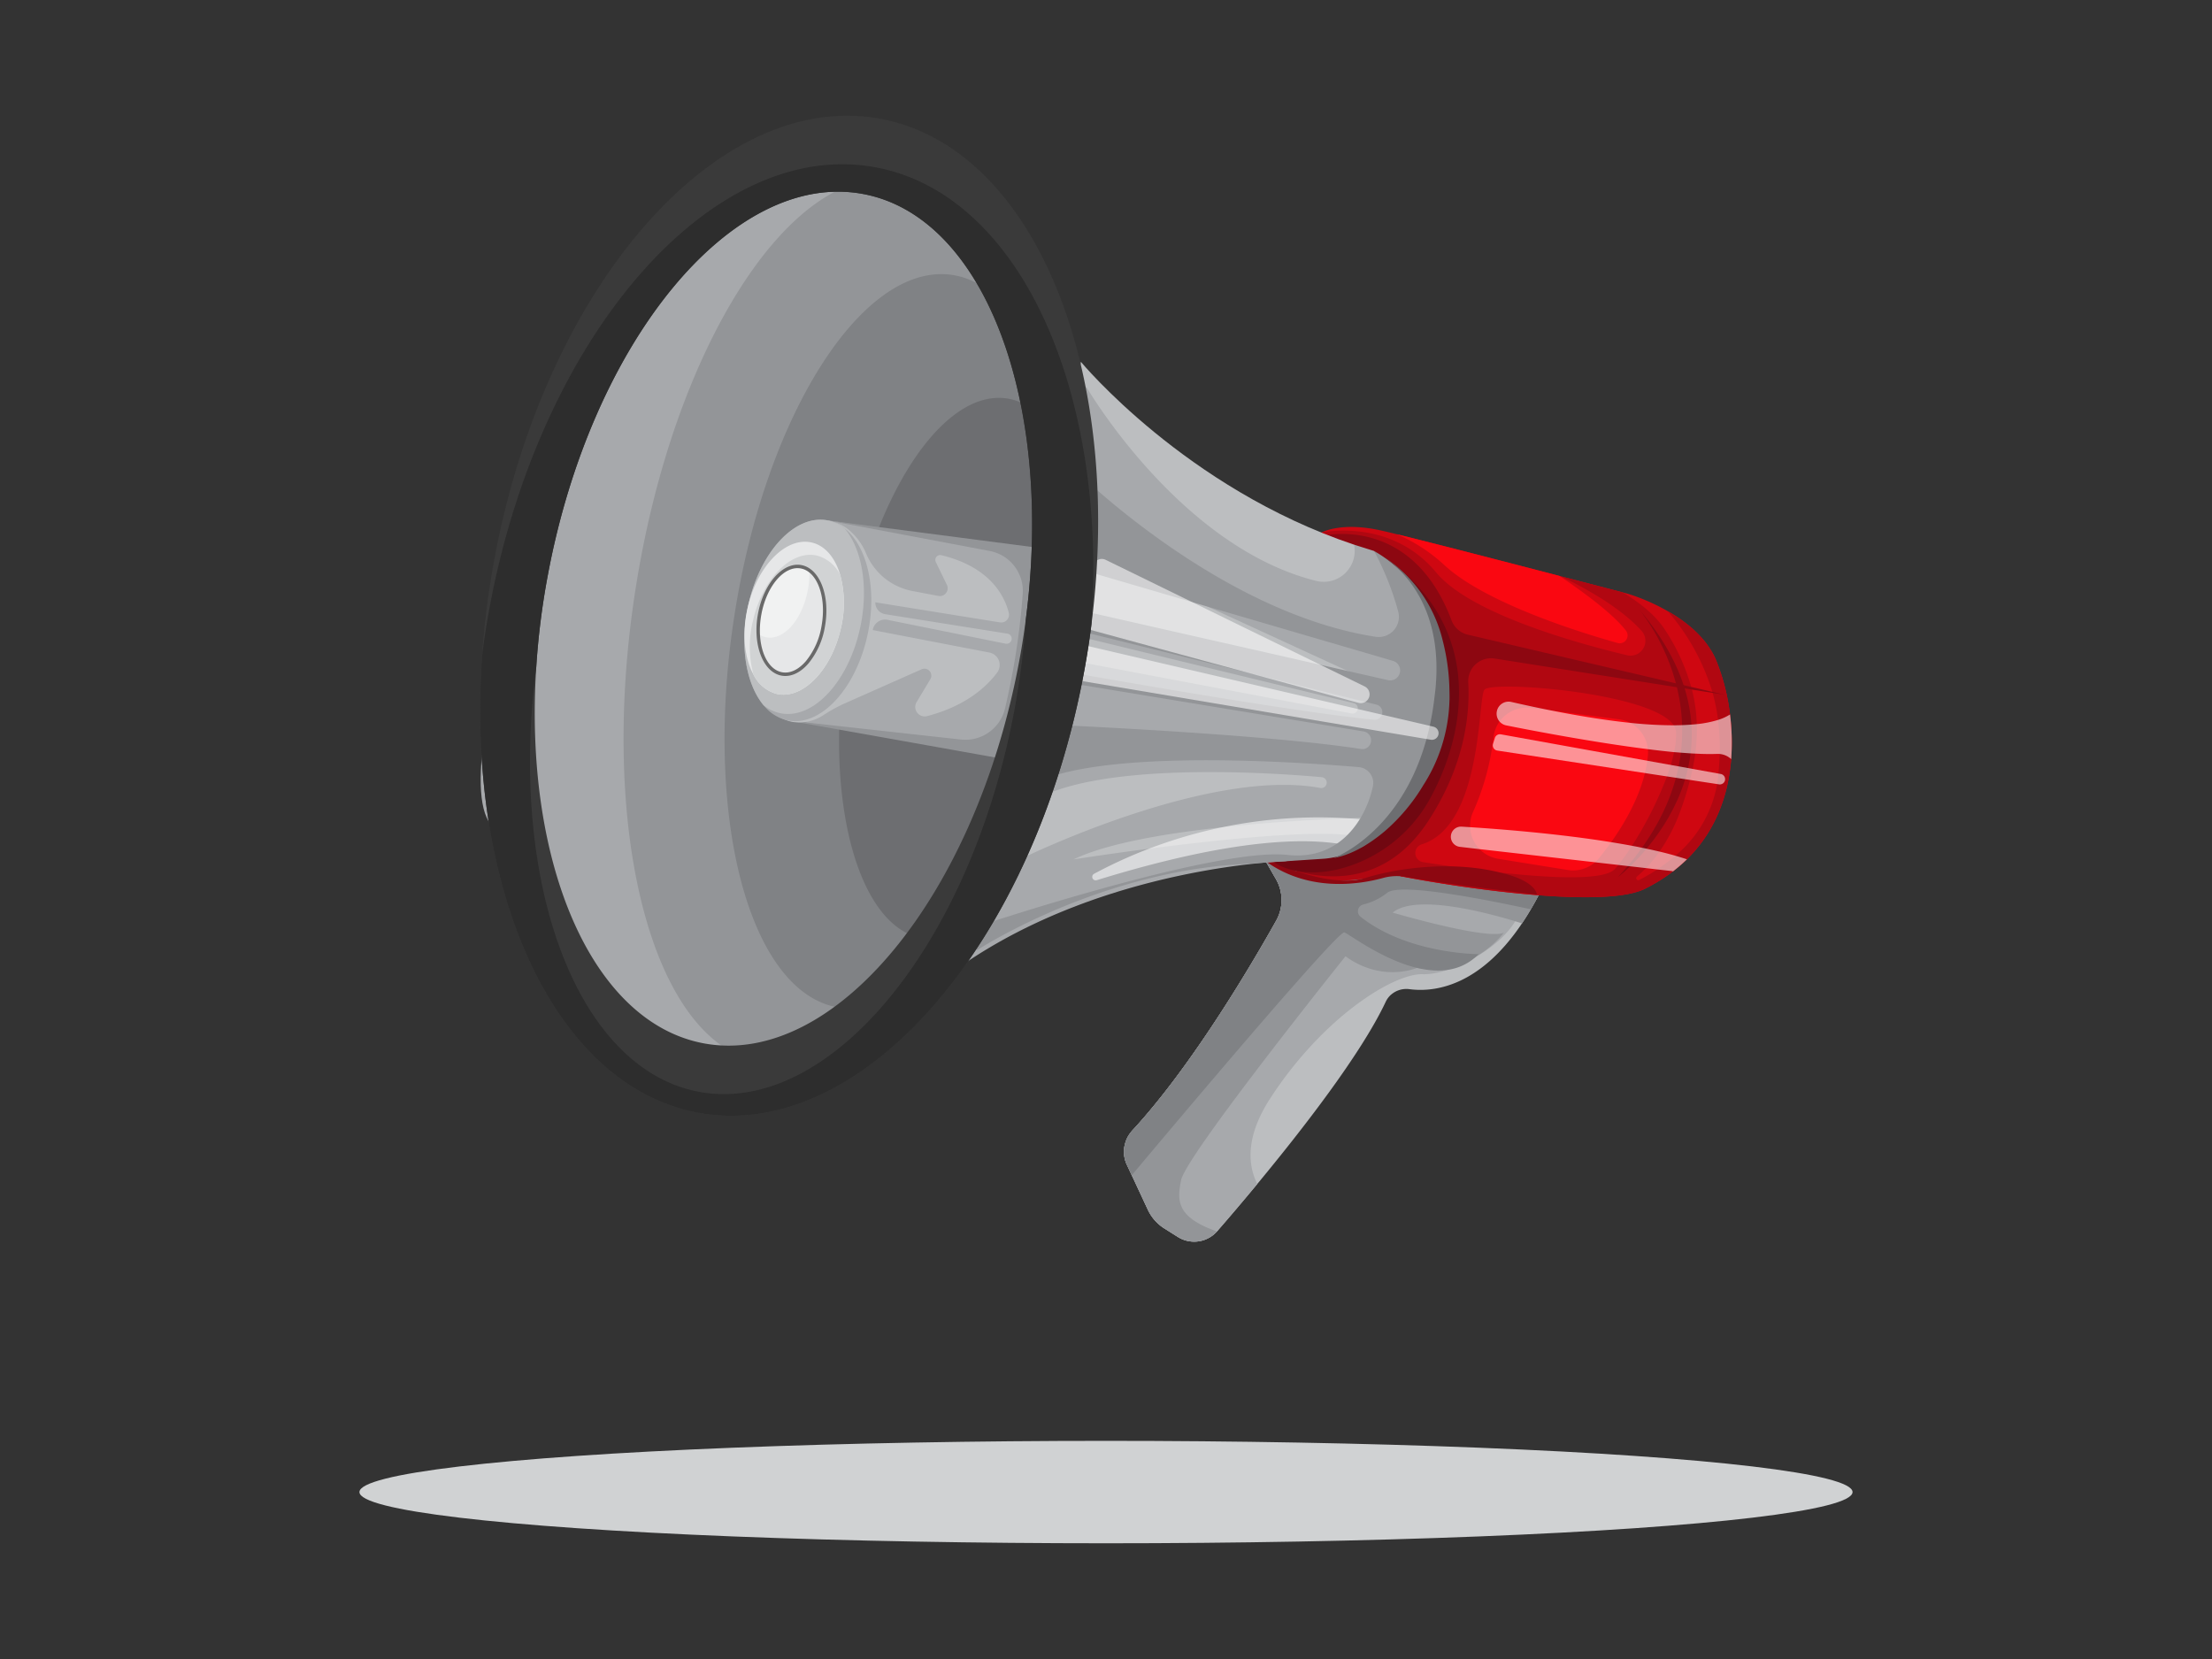 <svg xmlns="http://www.w3.org/2000/svg" width="480" height="360" viewBox="0 0 480 360">
  <rect x="0" y="0" width="480" height="360" fill="#333333" stroke="none"/>
  <g id="Сгруппировать_5759" data-name="Сгруппировать 5759" transform="translate(-208.818 -43.839)">
    <rect id="Прямоугольник_2920" data-name="Прямоугольник 2920" width="480" height="360" transform="translate(208.818 43.839)" fill="none"/>
    <g id="Сгруппировать_5767" data-name="Сгруппировать 5767" transform="translate(313.018 68.95)">
      <g id="Сгруппировать_5759-2" data-name="Сгруппировать 5759" transform="translate(139.697 155.689)">
        <path id="Контур_2972" data-name="Контур 2972" d="M459.1,132.322c-.812,1.626-1.636,3.152-2.47,4.55-.325.586-.675,1.15-1.017,1.685-.3.468-.588.926-.885,1.365-8.882,13.212-18.241,14.819-23.585,14.371-.289-.028-.564-.051-.834-.09a5.03,5.03,0,0,0-3.974,1.176.013.013,0,0,1-.018.008,4.836,4.836,0,0,0-1.162,1.546c-5.317,11.3-18.107,27.756-27.874,39.545-3.416,4.124-6.444,7.667-8.676,10.223l-.071.071a6.634,6.634,0,0,1-8.491,1.192l-2.889-1.821a9.583,9.583,0,0,1-3.626-4.1l-3.475-7.457-1.087-2.318a6.6,6.6,0,0,1-.519-1.683,6.452,6.452,0,0,1,.179-2.952,6.306,6.306,0,0,1,1.078-2.181,5.8,5.8,0,0,1,.464-.576c.59-.629,1.174-1.29,1.76-1.951,12.3-13.952,24.364-34.481,29.453-43.562a9.145,9.145,0,0,0-.043-9.053l-.773-1.327-1.6-2.775L397.7,124l-1.62-2.814.576-.836,8.926,1.7,5.661,1.08,23.33,4.474,14.388,2.767Z" transform="translate(-368.35 -120.354)" fill="#bcbec0"/>
        <path id="Контур_2973" data-name="Контур 2973" d="M454.037,136.236c-3.02,6.991-14.573,13.173-20.872,12.971-6.3-.185-21.6,9.278-33.061,26.928-5.419,8.334-4.887,14.455-2.826,18.6-3.416,4.124-6.444,7.667-8.676,10.223l-.071.071a6.634,6.634,0,0,1-8.491,1.192L377.15,204.4a9.583,9.583,0,0,1-3.626-4.1l-3.475-7.457-1.087-2.318a6.6,6.6,0,0,1-.519-1.683,6.452,6.452,0,0,1,.179-2.952A6.306,6.306,0,0,1,369.7,183.7a5.8,5.8,0,0,1,.464-.576c.59-.629,1.174-1.29,1.76-1.951,12.3-13.952,24.364-34.481,29.453-43.562a9.145,9.145,0,0,0-.043-9.053l-.773-1.327-1.6-2.775,1.86-2.421,32.711,5.537S457.043,129.241,454.037,136.236Z" transform="translate(-368.35 -118.609)" fill="#a7a9ac"/>
        <path id="Контур_2974" data-name="Контур 2974" d="M459.1,130.907c-.812,1.626-1.636,3.152-2.47,4.55-.325.586-.675,1.15-1.017,1.685-.3.468-.588.926-.885,1.365-6.882-2.171-22.891-6.56-28.077-2.336,0,0,20.6,6.041,24.136,4.352a20.691,20.691,0,0,1-18.878,7.647s-7.49,3.278-15.486-2.519c0,0-34.564,43.124-35.663,48.543-.942,4.529-1,8.084,7.775,11.165a6.634,6.634,0,0,1-8.491,1.192l-2.889-1.821a9.583,9.583,0,0,1-3.626-4.1l-3.475-7.457-1.087-2.318a6.6,6.6,0,0,1-.519-1.683,6.452,6.452,0,0,1,.179-2.952,6.306,6.306,0,0,1,1.078-2.181,5.8,5.8,0,0,1,.464-.576c.59-.629,1.174-1.29,1.76-1.951,12.3-13.952,24.364-34.481,29.453-43.562a9.145,9.145,0,0,0-.043-9.053l-.773-1.327c3.013-1.6,6.977-3.785,10.68-5.844l23.33,4.474,14.388,2.767Z" transform="translate(-368.35 -118.938)" fill="#939598"/>
        <path id="Контур_2975" data-name="Контур 2975" d="M419.711,138.5c10.037,7.96,24.985,8.1,25.605,8.1-9.834,10.013-27.536-4.2-29.146-4.71-1.455-.458-38.379,43.44-46.122,52.688l-1.087-2.318a6.6,6.6,0,0,1-.519-1.683,6.452,6.452,0,0,1,.179-2.952,6.306,6.306,0,0,1,1.078-2.181,5.8,5.8,0,0,1,.464-.576c.59-.629,1.174-1.29,1.76-1.951,12.3-13.952,24.364-34.481,29.453-43.562a9.145,9.145,0,0,0-.043-9.053L397.7,124l-1.62-2.814.576-.836,8.926,1.7,28.991,5.555,14.388,2.767,10.137,1.943c-.812,1.626-1.636,3.152-2.47,4.55-12.013-2.6-28.073-5.579-31.042-3.665a13.529,13.529,0,0,1-5.329,2.635A1.512,1.512,0,0,0,419.711,138.5Z" transform="translate(-368.35 -120.354)" fill="#808285"/>
      </g>
      <g id="Сгруппировать_5766" data-name="Сгруппировать 5766">
        <g id="Сгруппировать_5760" data-name="Сгруппировать 5760" transform="translate(160.269 89.232)">
          <path id="Контур_2976" data-name="Контур 2976" d="M480.055,159.819a35.41,35.41,0,0,1-3.022,2.619,37.3,37.3,0,0,1-6.373,3.913c-8.792,3.98-37.4.112-52.69-2.845l-.028-.01s-1.945-1.333-2.6-.551c-.228.273-2.737.781-5.9,1.129,0,.014-.018.01-.033.006-1.156.136-2.421.271-3.681.344a.29.29,0,0,1-.157,0c-5.034.309-10.127.018-10.137-1.99l0-.014-.018-.037c.018-.01.018-.01.008-.028-.041-.812-.81-1.854-1.98-2.961-.557-.519-1.213-1.07-1.931-1.626a73.72,73.72,0,0,0-6.762-4.5c-3.4-2.029-6.3-3.536-6.3-3.536l6.44-8,0-.014,5.294-6.556,10.294-45.153.246-1.082a.015.015,0,0,1,.02-.008c.379-.21,4.542-2.33,12.913-.456.834.185,2,.458,3.412.81,7.852,1.927,23.57,5.992,35.313,9.053.085.026.175.041.26.067,6.169,1.6,11.224,2.914,13.393,3.488.755.191,1.158.3,1.158.3a43.407,43.407,0,0,1,8.678,3.785c4.063,2.318,8.436,5.795,10.479,10.593A45.7,45.7,0,0,1,489.4,128.39a48.711,48.711,0,0,1,.252,9.683C489.063,145.612,486.454,153.531,480.055,159.819Z" transform="translate(-378.46 -87.693)" fill="#cf0711"/>
          <path id="Контур_2977" data-name="Контур 2977" d="M482.033,137.664a48.711,48.711,0,0,0-.252-9.683,45.7,45.7,0,0,0-3.038-11.832c-2.043-4.8-6.416-8.275-10.479-10.593a47.6,47.6,0,0,1,9.675,17.515,2.135,2.135,0,0,1,.069.226,40.487,40.487,0,0,1,1.174,5.868,47.89,47.89,0,0,1,.364,7.386c-.043,1.382-.128,2.8-.289,4.249-.026.431-.067.857-.126,1.292-.043.332-.083.663-.155.987a25.869,25.869,0,0,1-9.071,15.55,36.212,36.212,0,0,1-3.917,2.979,42.374,42.374,0,0,1-3.919,2.289.445.445,0,0,1-.49-.735c.621-.525,1.268-1.135,1.961-1.841a28.423,28.423,0,0,0,2.932-3.587,38.277,38.277,0,0,0,4.68-9.226q1.169-3.25,1.945-6.312l0-.014c.2-.8.395-1.6.562-2.377.228-1.119.421-2.234.566-3.333a38.186,38.186,0,0,0,.34-6.4,34.1,34.1,0,0,0-1.052-7.492c-.051-.189-.1-.391-.161-.584a44.158,44.158,0,0,0-5.577-12.225c-2.051-3.233-5.429-5.99-9.352-8.308-2.169-.574-7.223-1.886-13.393-3.488,9.541,4.623,14.75,8.725,17.6,11.911a3.223,3.223,0,0,1-3.2,5.241c-11.35-2.718-34.076-9.1-41.419-17.967-9.736-11.751-24.291-8.774-24.875-8.66a.015.015,0,0,0-.02.008s-.018.26-.067.763c-.317,4.037-1.646,23.5.718,40.447l-.01.029c1.811,13.045,5.8,24.582,14.095,26.507l-3.561,1.949c-.488-.092-.767-.149-.767-.149s-9.4.356-17.7.92c1.17,1.107,1.939,2.149,1.98,2.961.01.018.01.018-.008.029l.018.037,0,.014c.01,2.008,5.1,2.3,10.137,1.99a.29.29,0,0,0,.157,0c1.26-.073,2.525-.208,3.681-.344.014,0,.029.008.033-.006,3.166-.348,5.675-.857,5.9-1.129.653-.781,2.6.551,2.6.551l.028.01c15.285,2.956,43.9,6.825,52.69,2.845a37.3,37.3,0,0,0,6.373-3.913,35.411,35.411,0,0,0,3.022-2.619C478.832,153.122,481.441,145.2,482.033,137.664Zm-25.2,23.813c-2.242,2.535-13.407,2.069-24.95.812a.048.048,0,0,0-.047,0c-3.528-.391-7.081-.855-10.424-1.329-.01-.018-.024-.022-.028-.008-2.175-.311-4.283-.631-6.212-.926a2,2,0,0,1-1-3.481,1.933,1.933,0,0,1,.716-.385c13.21-4.122,12.129-31.648,13.592-33.553,1.573-2.057,36.391.619,41.075,7.722a2.769,2.769,0,0,1,.525,1.465,17.606,17.606,0,0,1-.435,4.36c-.187.9-.433,1.821-.72,2.781l0,.014c-.242.816-.535,1.648-.828,2.48a81.6,81.6,0,0,1-7.584,15.047,47.409,47.409,0,0,1-2.971,4.155C457.3,160.935,457.054,161.218,456.832,161.476Z" transform="translate(-370.838 -87.283)" fill="#b10711"/>
          <path id="Контур_2978" data-name="Контур 2978" d="M421.031,154.756s32.963-25.168,4.326-58.432C425.357,96.324,449.648,123.846,421.031,154.756Z" transform="translate(-334.41 -78.762)" fill="#8d0711"/>
          <path id="Контур_2979" data-name="Контур 2979" d="M397.6,88.923s19.546-5.146,28.344,18.256a5,5,0,0,0,3.53,3.119l55.785,13.045-49.943-7.866a4.964,4.964,0,0,0-5.744,5.174c.376,6.635-.629,17.877-8.8,30.265-12.988,19.694-33.262,8.831-33.262,8.831s12.084,5.7,19.725,3.341,19.6-3.75,29.766-1.04c7.38,1.787,7.474,4.641,7.474,4.641s-20.4-2.336-28.362-3.815a11.131,11.131,0,0,0-5.026.218c-4.963,1.365-16.534,3.343-26.171-4.163C372.274,149.08,397.6,88.923,397.6,88.923Z" transform="translate(-375.436 -86.916)" fill="#8d0711"/>
          <path id="Контур_2980" data-name="Контур 2980" d="M384.4,157.241s4.635,3.506,13.56,1.528a31.3,31.3,0,0,0,20.628-16.2c7.321-13.842,11.445-36.459-10.471-51.7Z" transform="translate(-372.318 -84.411)" fill="#710711"/>
          <path id="Контур_2981" data-name="Контур 2981" d="M410.355,113.3a54.629,54.629,0,0,1-4.411,16.215,7.264,7.264,0,0,0,5.41,10.249l15.118,2.432a7.253,7.253,0,0,0,6.782-2.582c3.685-4.523,9.761-13.22,10.6-22.256a7.26,7.26,0,0,0-6.3-7.862l-19.068-2.47A7.234,7.234,0,0,0,410.355,113.3Z" transform="translate(-350.727 -67.751)" fill="#fa0711"/>
          <path id="Контур_2982" data-name="Контур 2982" d="M447.173,109.389a1.707,1.707,0,0,1-1.809,2.69c-7.616-2.134-28.49-8.536-37.549-16.862a35.807,35.807,0,0,0-10.373-6.749c7.852,1.927,23.57,5.992,35.313,9.053C441.443,103.391,445.419,107.1,447.173,109.389Z" transform="translate(-358.818 -86.891)" fill="#fa0711"/>
          <path id="Контур_2983" data-name="Контур 2983" d="M458.762,109.115a48.709,48.709,0,0,1,.252,9.683,4.279,4.279,0,0,0-2.486-1.113,4.048,4.048,0,0,0-.59-.014c-1.38.051-2.973.035-4.727-.065-.342-.012-.682-.026-1.017-.053-.692-.047-1.4-.1-2.116-.151-.472-.041-.96-.083-1.453-.114-1.807-.179-3.715-.389-5.671-.645-11.655-1.451-25.058-4.017-30.79-5.166a2.6,2.6,0,1,1,1.1-5.089q4.822,1.1,9.028,1.923c6.637,1.31,12.176,2.132,16.8,2.619a90.5,90.5,0,0,0,9.437.533c.643,0,1.243-.016,1.815-.039.726-.022,1.4-.061,2.025-.114.417-.024.8-.061,1.176-.1a23.791,23.791,0,0,0,4.613-.912A10.749,10.749,0,0,0,458.762,109.115Z" transform="translate(-347.819 -68.417)" fill="#fff" opacity="0.56" style="mix-blend-mode: soft-light;isolation: isolate"/>
          <path id="Контур_2984" data-name="Контур 2984" d="M408.139,110.6l-.4,1.272a1.142,1.142,0,0,0,.916,1.471l48.128,7.333a1.142,1.142,0,0,0,1.26-.785h0a1.141,1.141,0,0,0-.885-1.465l-47.727-8.607A1.143,1.143,0,0,0,408.139,110.6Z" transform="translate(-348.22 -64.815)" fill="#fff" opacity="0.56" style="mix-blend-mode: soft-light;isolation: isolate"/>
          <path id="Контур_2985" data-name="Контур 2985" d="M451.937,125.963c.887.262,1.732.515,2.527.781a35.406,35.406,0,0,1-3.022,2.619,2.131,2.131,0,0,0-.425-.087l-3-.334-2.448-.287-3.433-.393-.531-.057-2.041-.238-5.067-.578-.014-.006-25.033-2.849-4.308-.5a2.2,2.2,0,0,1,.378-4.379c.539.028,1.182.075,1.906.116,6.277.413,18.889,1.365,30.592,3.256,1.534.248,3.036.5,4.515.781.726.136,1.451.271,2.153.429.342.061.678.134,1,.206.958.191,1.906.413,2.812.621Q450.3,125.492,451.937,125.963Z" transform="translate(-352.869 -54.619)" fill="#fff" opacity="0.56" style="mix-blend-mode: soft-light;isolation: isolate"/>
        </g>
        <g id="Сгруппировать_5765" data-name="Сгруппировать 5765">
          <g id="Сгруппировать_5761" data-name="Сгруппировать 5761" transform="translate(104.667 53.407)">
            <path id="Контур_2986" data-name="Контур 2986" d="M372.388,70.086s22.687,27.439,59.28,39.675l5.681,4.013,7.614,27.931L438,169.725l-10.821,6.312s-69.075,8.475-71.548,8.753S372.388,70.086,372.388,70.086Z" transform="translate(-346.703 -70.086)" fill="#bcbec0"/>
            <path id="Контур_2987" data-name="Контур 2987" d="M378.013,72.766s20.2,34.745,49.935,42.1a6.722,6.722,0,0,0,8.151-7.879h0l4.336,1.367,3.294,3.72,6.257,18.262,1.343,14.634-11.264,21.235s-47.951.9-64.831,9.077c0,0,53.736-8.458,63.2-4.491L427.5,174.753l-6.373.932s-38.925,1.1-70,22.484c0,0,3.555-11.59,3.825-11.5s9.366-11.745,9.366-11.745,40.164-19.647,64.434-15.143a1.178,1.178,0,0,0,1.382-.916h0a1.187,1.187,0,0,0-1.05-1.422c-7.472-.686-44.742-3.624-60.888,4.238l7.671-29.359,59.7,11.289a1.136,1.136,0,0,0,1.314-.846h0a1.136,1.136,0,0,0-.836-1.375L374.42,126.43l4.881-2.023,64.072,13.971-52.295-24.041L368.537,85.681Z" transform="translate(-351.134 -67.313)" fill="#a7a9ac"/>
            <path id="Контур_2988" data-name="Контур 2988" d="M427.28,119.5s-1.874,5.1-4.023,5.618c-2.059.492-13.726-6.3-57.3,7.16a.756.756,0,0,1-.6-1.38A103.114,103.114,0,0,1,427.28,119.5Z" transform="translate(-336.823 -19.8)" fill="#fff" opacity="0.56" style="mix-blend-mode: soft-light;isolation: isolate"/>
            <path id="Контур_2989" data-name="Контур 2989" d="M454.63,131.056l-.212-11.718s-2.206-12.945-14.39-19.865a61.825,61.825,0,0,1,5.266,13.236,4.385,4.385,0,0,1-4.926,5.386c-34.56-5.364-65.765-36.743-65.765-36.743l-10.733,70.038c11.9-9.154,56.395-6.391,72.834-5.016a3.453,3.453,0,0,1,3.07,4.2c-1.459,6.757-6.892,16.133-18.494,14.856-16.125-1.774-69.755,16.3-69.755,16.3l2.309,4.393s25.2-16.471,56.2-18.612l18.948-1.245a16.971,16.971,0,0,0,5.14-1.156c2.153-.851,4.857-2.161,5.689-3.634l4.855-4.69s6.55-13.627,6.79-13.551S454.63,131.056,454.63,131.056ZM437.2,142.442c-21.713-3.38-70.125-5.4-70.125-5.4L372.6,127.9l65.191,10.739a1.924,1.924,0,0,1,1.544,2.309l-.008.039A1.862,1.862,0,0,1,437.2,142.442Zm4.464-7.3-.014.026a1.629,1.629,0,0,1-1.628.924c-19.094-1.833-69.474-10.9-69.474-10.9l.643-9.6,69.389,17.232A1.65,1.65,0,0,1,441.661,135.142Zm-64.976-22.7-2.049-9.46,69.5,20.343A2.156,2.156,0,0,1,445.6,126h0a2.157,2.157,0,0,1-2.545,1.5Z" transform="translate(-350.728 -58.43)" fill="#939598"/>
            <path id="Контур_2990" data-name="Контур 2990" d="M395.068,90.277c.177.085.568.289,1.121.619C395.817,90.684,395.444,90.474,395.068,90.277Z" transform="translate(-305.674 -49.193)" fill="#3a3a3a"/>
            <path id="Контур_2991" data-name="Контур 2991" d="M395.619,90.581c.258.159.56.356.881.576C396.2,90.97,395.926,90.758,395.619,90.581Z" transform="translate(-305.103 -48.879)" fill="#3a3a3a"/>
            <path id="Контур_2992" data-name="Контур 2992" d="M410.176,140.467a40.887,40.887,0,0,1-8.387,10c-3.115,2.621-7.008,5.075-11.091,5.807,0,0,18.61-6.743,21.9-34.8.031-.242.059-.484.087-.724q.14-1.038.21-2c1.388-17.069-7.2-25.072-11.3-27.88a30.171,30.171,0,0,1,12.8,18.2,46.336,46.336,0,0,1,1.463,11.008c.01.519.022,1.026.016,1.54,0,.155,0,.3-.016.45A35.728,35.728,0,0,1,410.176,140.467Z" transform="translate(-310.196 -48.586)" fill="#6d6e71"/>
            <path id="Контур_2993" data-name="Контур 2993" d="M369.294,91.3l56.2,27.473a1.909,1.909,0,0,1,.983,2.291h0a1.91,1.91,0,0,1-2.324,1.27l-59.146-16.1a1.911,1.911,0,0,1-1.347-2.324l2.946-11.37A1.909,1.909,0,0,1,369.294,91.3Z" transform="translate(-338.237 -48.338)" fill="#fff" opacity="0.56" style="mix-blend-mode: soft-light;isolation: isolate"/>
            <path id="Контур_2994" data-name="Контур 2994" d="M365.294,100.3l75.81,17.688a1.445,1.445,0,0,1,1.05,1.843h0a1.445,1.445,0,0,1-1.618.989l-77.6-13.053Z" transform="translate(-338.92 -38.818)" fill="#fff" opacity="0.56" style="mix-blend-mode: soft-light;isolation: isolate"/>
          </g>
          <g id="Сгруппировать_5764" data-name="Сгруппировать 5764">
            <path id="Контур_2995" data-name="Контур 2995" d="M393.6,53.41s-39.741-10.54-53.325,8.6-48.675,111.51-38.8,128.059,8.269,48.262,33.28,53.284,37.637,2.733,37.637,2.733Z" transform="translate(-299.64 -36.93)" fill="#a7a9ac"/>
            <path id="Контур_2996" data-name="Контур 2996" d="M404.189,133.231c2.531-40.583-7.413-73.682-24.913-81.121a19.053,19.053,0,0,0-4.672-1.347c-23.347-3.6-48.9,36.332-57.077,89.221-7.474,48.217,2.073,90.538,21.5,100.38a19.768,19.768,0,0,0,5.925,1.919c11.429,1.762,23.408-6.906,33.614-22.459Z" transform="translate(-283.872 -36.907)" fill="#939598"/>
            <path id="Контур_2997" data-name="Контур 2997" d="M399.8,129.374c2.1-33.689-6.153-61.162-20.679-67.338a15.858,15.858,0,0,0-3.878-1.117c-19.379-2.987-40.589,30.159-47.377,74.059-6.2,40.025,1.719,75.153,17.849,83.321a16.36,16.36,0,0,0,4.918,1.593c9.488,1.463,19.43-5.732,27.9-18.64Z" transform="translate(-272.729 -26.358)" fill="#808285"/>
            <path id="Контур_2998" data-name="Контур 2998" d="M392.548,124.524C394.1,99.692,388.01,79.442,377.3,74.888a11.684,11.684,0,0,0-2.859-.822c-14.284-2.2-29.919,22.23-34.922,54.59-4.574,29.5,1.268,55.4,13.157,61.419a12.124,12.124,0,0,0,3.626,1.174c6.991,1.076,14.32-4.226,20.565-13.743Z" transform="translate(-260.092 -12.703)" fill="#6d6e71"/>
            <g id="Сгруппировать_5763" data-name="Сгруппировать 5763" transform="translate(57.321 87.662)">
              <path id="Контур_2999" data-name="Контур 2999" d="M341.188,87l40.438,6.08,3.258,4.365s-.4,6.731-.535,7.154-1.689,19-1.689,19l-1.746,5.537s-.777,3.929-1.255,3.976-6.65,2.405-6.65,2.405L332.5,130.4s6.564-8.375,6.621-8.556S341.188,87,341.188,87Z" transform="translate(-323.071 -86.84)" fill="#a7a9ac"/>
              <path id="Контур_3000" data-name="Контур 3000" d="M341.188,87l45.106,5.864s.085,25.548-7.494,45.8L332.5,130.4l37.574,4.145a8.838,8.838,0,0,0,9.572-6.788,158.781,158.781,0,0,0,3.84-24.9,8.828,8.828,0,0,0-7.181-9.234Z" transform="translate(-323.071 -86.84)" fill="#939598"/>
              <path id="Контур_3001" data-name="Контур 3001" d="M384.13,113.682a1.107,1.107,0,1,0,.393-2.179l-26.559-4.23a2.539,2.539,0,0,1-2.122-2.547V104.7l27.038,4.356A1.692,1.692,0,0,0,384.806,107c-.871-3.526-3.927-9.928-14.638-12.524a1.053,1.053,0,0,0-1.207,1.471c.682,1.406,1.622,3.341,2.407,4.959a1.7,1.7,0,0,1-1.85,2.409l-5.705-1.085a13.614,13.614,0,0,1-9.917-8,13.512,13.512,0,0,0-3.827-5.272,8.388,8.388,0,0,0-3.654-1.732c-7.221-1.447-15.006,7.1-17.407,19.078-1.732,8.621-.193,16.658,3.486,21.045.014,0,.014,0,.022.024a9.153,9.153,0,0,0,5.209,3.256,9.538,9.538,0,0,0,6.977-1.53,34.48,34.48,0,0,1,4.251-2.352l16.939-7.514a1.5,1.5,0,0,1,1.89,2.141l-2.983,4.971a2.056,2.056,0,0,0,2.248,3.058c8.469-2.2,12.988-6.432,15.254-9.488a2.747,2.747,0,0,0-1.715-4.316l-25.306-4.875.006-.028a2.7,2.7,0,0,1,3.178-2.2Z" transform="translate(-327.418 -86.773)" fill="#bcbec0"/>
              <g id="Сгруппировать_5762" data-name="Сгруппировать 5762">
                <path id="Контур_3002" data-name="Контур 3002" d="M337.292,130.485a9.15,9.15,0,0,1-5.209-3.258c-.01-.018-.01-.018-.024-.022-3.677-4.389-5.215-12.426-3.483-21.045,2.4-11.983,10.186-20.526,17.407-19.078a8.391,8.391,0,0,1,3.652,1.732c4.788,3.8,7.034,12.825,5.071,22.58C352.3,123.373,344.513,131.931,337.292,130.485Z" transform="translate(-327.865 -86.921)" fill="#a7a9ac"/>
                <path id="Контур_3003" data-name="Контур 3003" d="M335.7,128.918a8.569,8.569,0,0,1-3.62-1.691c-.01-.018-.01-.018-.024-.022-3.677-4.389-5.215-12.426-3.483-21.045,2.4-11.983,10.186-20.526,17.407-19.078a8.391,8.391,0,0,1,3.652,1.732c3.677,4.387,5.2,12.42,3.479,21.011C350.709,121.821,342.924,130.364,335.7,128.918Z" transform="translate(-327.865 -86.921)" fill="#bcbec0"/>
                <path id="Контур_3004" data-name="Контур 3004" d="M334.861,122.293a7.927,7.927,0,0,1-5.034-4.2c-1.964-3.565-2.556-8.939-1.253-14.561,2.108-9.065,8.328-15.377,13.893-14.093,2.936.678,5.105,3.335,6.182,7.028a23.446,23.446,0,0,1,.106,11.736C346.649,117.268,340.426,123.579,334.861,122.293Z" transform="translate(-327.849 -84.49)" fill="#e6e7e8"/>
                <path id="Контур_3005" data-name="Контур 3005" d="M334.272,120.851a7.927,7.927,0,0,1-5.034-4.2,23.45,23.45,0,0,1-.092-11.734c2.094-9.071,8.314-15.381,13.887-14.078a7.9,7.9,0,0,1,5.026,4.188,23.446,23.446,0,0,1,.106,11.736C346.059,115.825,339.837,122.137,334.272,120.851Z" transform="translate(-327.26 -83.048)" fill="#d1d3d4"/>
                <path id="Контур_3006" data-name="Контур 3006" d="M334.48,115.237c-2.967-.529-4.92-4.122-5.117-8.713a18.674,18.674,0,0,1,.277-4.159c1.148-6.422,5.17-11.075,8.981-10.391a4.381,4.381,0,0,1,1.809.773c2.657,1.9,3.994,6.759,3.036,12.082C342.318,111.253,338.3,115.907,334.48,115.237Z" transform="translate(-326.337 -81.762)" fill="#e6e7e8"/>
                <path id="Контур_3007" data-name="Контур 3007" d="M331.156,107.293a4.3,4.3,0,0,1-1.793-.769,18.674,18.674,0,0,1,.277-4.159c1.148-6.422,5.17-11.075,8.981-10.391a4.381,4.381,0,0,1,1.809.773,18.8,18.8,0,0,1-.293,4.155C338.99,103.324,334.967,107.979,331.156,107.293Z" transform="translate(-326.337 -81.762)" fill="#f1f2f2"/>
                <path id="Контур_3008" data-name="Контур 3008" d="M334.036,115.652c-3.659-1.156-5.693-6.861-4.57-13.157,1.178-6.617,5.4-11.417,9.417-10.7,4.014.73,6.32,6.68,5.14,13.3a16.939,16.939,0,0,1-3.575,8.041c-1.786,2.069-3.86,3.013-5.842,2.659A4.846,4.846,0,0,1,334.036,115.652Zm5.207-23a4.424,4.424,0,0,0-.49-.12c-3.61-.643-7.445,3.886-8.552,10.1s.914,11.781,4.537,12.43c1.709.305,3.536-.553,5.144-2.413a16.211,16.211,0,0,0,3.406-7.685C344.342,99.036,342.541,93.691,339.243,92.649Z" transform="translate(-326.528 -81.953)" fill="#696969"/>
              </g>
            </g>
            <path id="Контур_3009" data-name="Контур 3009" d="M430.825,164.032c.6-3.29,1.113-6.558,1.508-9.8,7.113-55.542-12.481-103.65-45.922-109.748-35.394-6.462-72.887,36.6-83.748,96.178a180.462,180.462,0,0,0-2.554,20.317c-3.524,50.97,15.663,93.513,46.954,99.23C382.461,266.654,419.954,223.591,430.825,164.032ZM314.352,143.64c9.476-50.911,40.07-88,68.321-82.836,26.507,4.835,41.527,45.141,35.443,92.154q-.592,4.633-1.475,9.344c-9.49,50.907-40.07,88-68.325,82.851-24.5-4.483-39.2-39.3-36.454-81.693A163.249,163.249,0,0,1,314.352,143.64Z" transform="translate(-299.694 -43.839)" fill="#3a3a3a"/>
            <path id="Контур_3010" data-name="Контур 3010" d="M430.825,158.676c.6-3.29,1.113-6.558,1.508-9.8,3.526-50.97-15.664-93.513-46.956-99.216-35.394-6.462-72.887,36.6-83.758,96.16-.6,3.29-1.113,6.558-1.51,9.8-3.524,50.97,15.663,93.513,46.954,99.23C382.461,261.3,419.954,218.235,430.825,158.676Zm-83.538,91.637c-26.521-4.839-41.547-45.175-35.425-92.211a163.248,163.248,0,0,1,2.49-19.818c9.476-50.911,40.07-88,68.321-82.836,26.507,4.835,41.527,45.141,35.443,92.154a170.107,170.107,0,0,1-2.5,19.861C406.121,218.369,375.541,255.465,347.287,250.313Z" transform="translate(-299.694 -38.483)" fill="#2d2d2d"/>
          </g>
        </g>
      </g>
    </g>
    <ellipse id="Эллипс_256" data-name="Эллипс 256" cx="162" cy="11.113" rx="162" ry="11.113" transform="translate(286.817 356.502)" fill="#d0d2d3"/>
  </g>
</svg>
